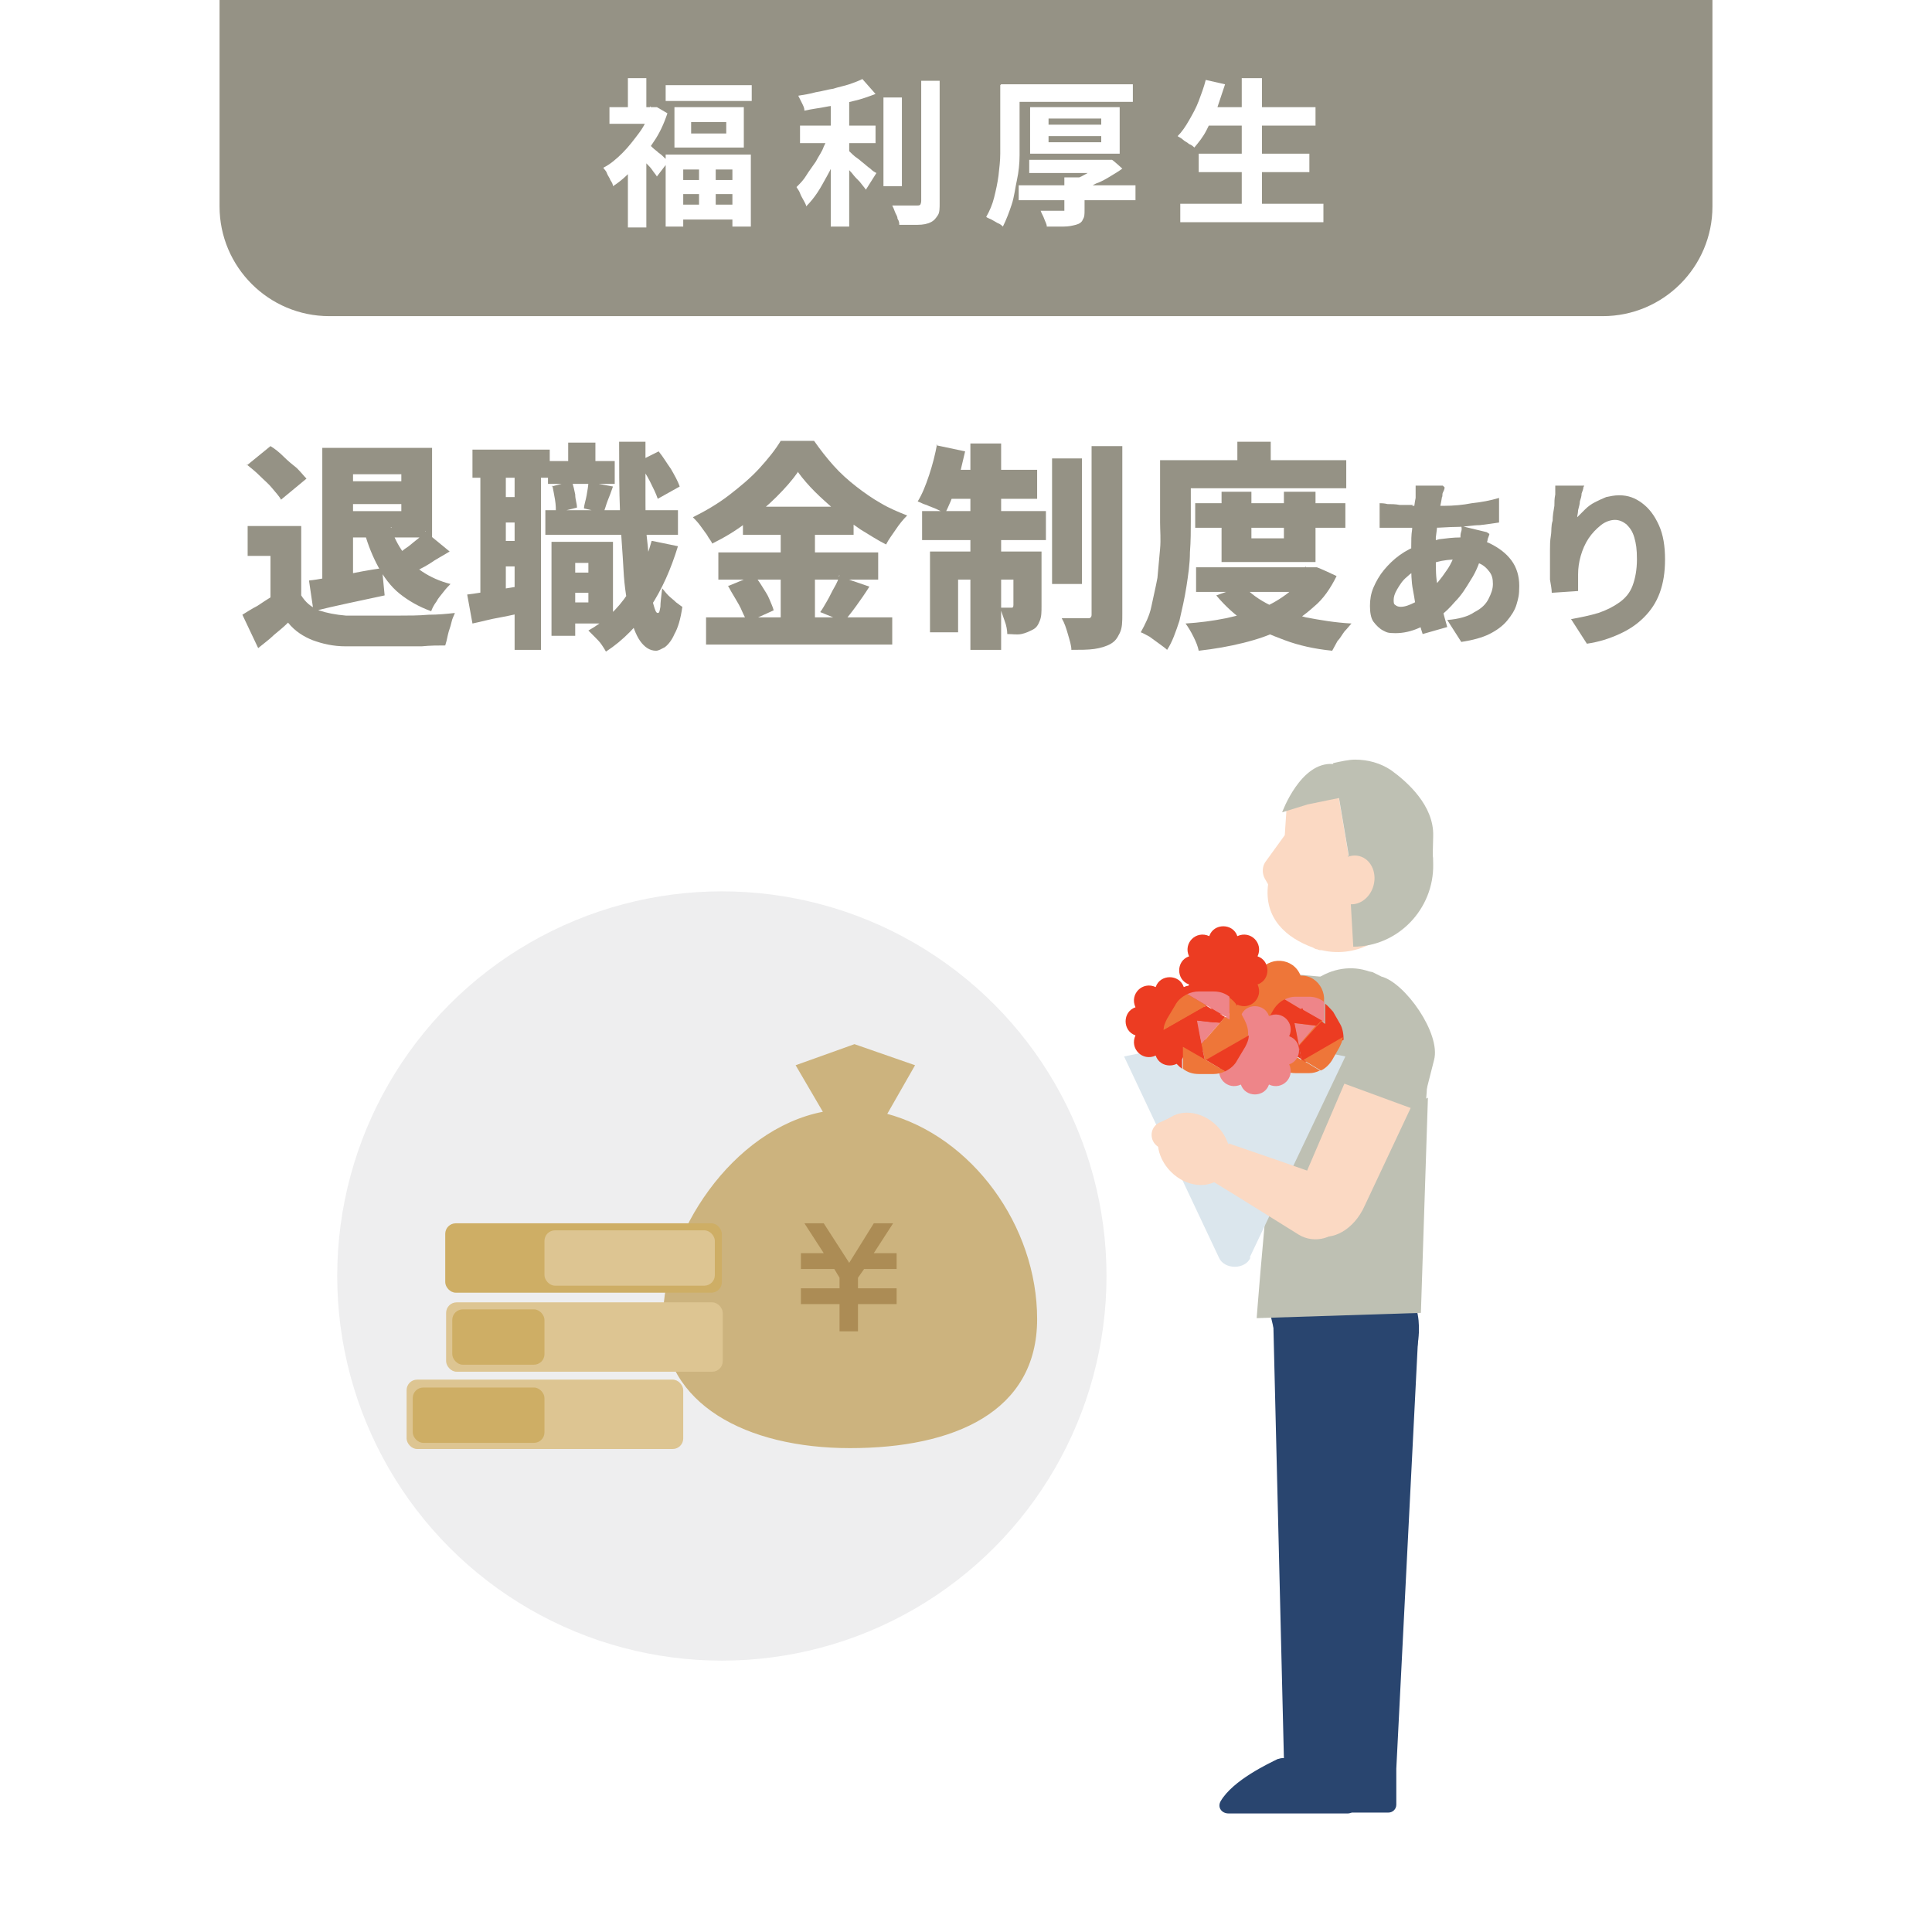 <?xml version="1.0" encoding="UTF-8"?>
<svg xmlns="http://www.w3.org/2000/svg" version="1.1" viewBox="0 0 220 220">
  <!-- Generator: Adobe Illustrator 29.2.1, SVG Export Plug-In . SVG Version: 2.1.0 Build 116)  -->
  <defs>
    <style>
      .st0 {
        fill: #eeeeef;
      }

      .st1 {
        fill: #bec0b3;
      }

      .st2 {
        fill: #ceae65;
      }

      .st3 {
        fill: #fff;
      }

      .st4 {
        fill: #fbd9c3;
      }

      .st5 {
        fill: #ec3c22;
      }

      .st6 {
        fill: #ee7639;
      }

      .st7 {
        fill: #dbe6ed;
      }

      .st8 {
        fill: #959285;
      }

      .st9 {
        fill: #ac8c55;
      }

      .st10 {
        fill: #29456f;
      }

      .st11 {
        fill: #ccb37e;
      }

      .st12 {
        fill: #ddc592;
      }

      .st13 {
        fill: #ee8589;
      }
    </style>
  </defs>
  <g id="_レイヤー_3" data-name="レイヤー_3">
    <rect class="st3" y="0" width="220" height="220"/>
  </g>
  <g id="_レイヤー_2" data-name="レイヤー_2">
    <g>
      <circle class="st0" cx="82.2" cy="145.3" r="43.8"/>
      <g>
        <g>
          <path class="st11" d="M101,126.9l3.2-5.6-6.9-2.4-6.7,2.4,3.1,5.3c-10.3,2-18.2,13.9-18.2,23.6s9.5,14.7,21.3,14.7,21.3-4.1,21.3-14.7-7.4-20.8-17.2-23.4Z"/>
          <polygon class="st9" points="101.7 139.3 99.5 139.3 96.7 143.8 93.8 139.3 91.6 139.3 93.8 142.7 91.2 142.7 91.2 144.5 95 144.5 95.6 145.5 95.6 146.7 91.2 146.7 91.2 148.5 95.6 148.5 95.6 151.6 97.7 151.6 97.7 148.5 102.1 148.5 102.1 146.7 97.7 146.7 97.7 145.5 98.4 144.5 102.1 144.5 102.1 142.7 99.5 142.7 101.7 139.3"/>
        </g>
        <g>
          <rect class="st2" x="50.7" y="139.3" width="31.5" height="7.9" rx="1.2" ry="1.2"/>
          <rect class="st12" x="62" y="140.1" width="19.4" height="6.3" rx="1.2" ry="1.2"/>
          <rect class="st12" x="50.7" y="148.2" width="31.5" height="7.9" rx="1.2" ry="1.2" transform="translate(133 304.4) rotate(180)"/>
          <rect class="st2" x="51.5" y="149" width="10.5" height="6.3" rx="1.2" ry="1.2" transform="translate(113.5 304.4) rotate(180)"/>
          <rect class="st12" x="46.2" y="157.2" width="31.5" height="7.9" rx="1.2" ry="1.2" transform="translate(124 322.2) rotate(180)"/>
          <rect class="st2" x="47" y="157.9" width="15" height="6.3" rx="1.2" ry="1.2" transform="translate(109 322.2) rotate(180)"/>
        </g>
      </g>
      <g>
        <path class="st1" d="M143.7,110.6l7.6.7c2,.6,3.4,2.3,3.5,4.2h0c.1,2.8-2.4,5.2-5.5,5.3l-6.1.3.5-10.5Z"/>
        <path class="st10" d="M161.3,149.1c.9,3.1-.4,8.7-3.5,9.5l-4.7,1.6-5.5,1.9-3.6-15.2,15.6-3.5,1.8,5.7Z"/>
        <path class="st10" d="M154.4,201.1h-.2s.2,4.4.2,4.4c0,.5-.4,1-.9,1h-13.6c-.8,0-1.3-.7-.9-1.4,1.4-2.4,5.5-4.3,6.5-4.8.1,0,.3-.1.5-.1h.2s-1.2-49.3-1.2-49.3l11.3.6-1.8,49.6Z"/>
        <path class="st1" d="M162.6,125l-.8,24.5-18.7.6s2.5-33.2,4.7-36.5h0c3-4.3,8.7-4.5,11.4-.3l.8,1.3c1.9,3,2.8,6.7,2.4,10.5Z"/>
        <path class="st4" d="M146.5,92c.9-3.1,3.2-4.4,5.3-5l1.8,10.6.3,5.2,2.5,4.5c-1.7,1-3.8,1.4-5.9.9-.2,0-.3,0-.5-.1h0c-.2,0-.3-.1-.5-.2-3-1.1-5.6-3.3-5.1-7.2l-.4-.7c-.3-.6-.3-1.4.2-2l2.1-2.9.2-3Z"/>
        <path class="st1" d="M153.6,97.5l-1.8-10.6c.9-.2,1.8-.4,2.5-.4,1.5,0,2.9.4,4.1,1.2,1.8,1.3,4.9,4,4.8,7.5s0,1.6,0,3.2c.1,5.1-4,9.4-9.1,9.4h0s-.3-5.2-.3-5.2l-.3-5.2Z"/>
        <ellipse class="st4" cx="154.1" cy="100.2" rx="2.8" ry="2.4" transform="translate(18.5 224.3) rotate(-75.5)"/>
        <path class="st1" d="M153.3,90.7l-4.4.9-2.9.9s2.1-5.8,5.8-5.5c3.7.3,1.5,3.7,1.5,3.7Z"/>
        <path class="st4" d="M149.8,140.6h0c1.9.8,4.4-.6,5.6-3.3l7.1-15.1c.9-2-6.1-6.5-7.4-3.5l-6.6,15.4c-1.2,2.8-.6,5.7,1.3,6.5Z"/>
        <path class="st1" d="M152,123l2.9-7.1c1.2-1.7-.4-5.7,1.4-5.2l1,.5c2.7.7,6.8,6.5,6,9.5l-1.5,5.9-9.8-3.6Z"/>
        <path class="st10" d="M159,205.5v-4.1c0,0,2.5-49.4,2.5-49.4l-9.7,2.5-.6,46c-.1,0-.3,0-.4.1-.9.5-4.8,2.3-6.1,4.5-.4.6.1,1.4.8,1.3h12.6c.5,0,.9-.4.9-.9Z"/>
        <g>
          <path class="st7" d="M142.3,143.2l10.9-22.9h0c-8.3-1.8-17-1.8-25.2,0h0s10.8,22.9,10.8,22.9c.6,1.4,3,1.4,3.6,0Z"/>
          <g>
            <path class="st6" d="M142.8,119.1h0s0,0,0,0c.8,2.1,3.7,2.3,4.8.3h0s0,0,0,0c2.2.4,3.9-2.1,2.6-4h0s0,0,0,0c1.4-1.7.1-4.4-2.1-4.3h0s0,0,0,0c-.8-2.1-3.7-2.3-4.8-.3h0s0,0,0,0c-2.2-.4-3.9,2.1-2.6,4h0s0,0,0,0c-1.4,1.7-.1,4.4,2.1,4.3Z"/>
            <g>
              <polygon class="st13" points="147.4 116.5 149.8 116.8 147.9 119 147.4 116.5"/>
              <path class="st5" d="M148.2,120.7l-.3-1.6,2-2.2h0l.6-.6.4.3v2.9s0-2.9,0-2.9h0v-2.3c.3.2.6.6.9.9l.8,1.4c.3.5.4,1.2.4,1.8l-4.5,2.6h-.1Z"/>
              <path class="st5" d="M143.8,117.6c0-.4.2-.8.4-1.2l.8-1.4c.3-.5.8-1,1.3-1.2l2,1.2-4.5,2.6Z"/>
              <path class="st13" d="M150.4,116.2l-2.1-1.2h0s0,0,0,0l-2-1.2c.4-.2.8-.3,1.2-.3h1.6c.6,0,1.2.2,1.7.6v2.3s-.4-.3-.4-.3"/>
              <path class="st5" d="M148.4,115l2.1,1.2-.6.6-2.5-.3h0s0,0,0,0l-1.2-.2,1.2.2.5,2.5h0l.3,1.6-2.4-1.4v-2.9s0,2.9,0,2.9h0s0,0,0,0v2.3c-.3-.2-.6-.6-.8-.9l-.8-1.4c-.3-.5-.4-1.2-.4-1.8l4.5-2.6Z"/>
              <path class="st6" d="M152.9,118.1c0,.4-.2.8-.4,1.2l-.8,1.4c-.3.5-.8,1-1.3,1.2l-2-1.2,4.5-2.6Z"/>
              <path class="st6" d="M148.2,120.7v.2s0-.2,0-.2h.1c0,0,0,0,0,0h0s2,1.2,2,1.2c-.4.2-.8.3-1.2.3h-1.6c-.6,0-1.2-.2-1.7-.6v-2.3s2.4,1.4,2.4,1.4Z"/>
            </g>
            <path class="st5" d="M137.7,106.6h0s0,0,0,0c-1.5-.7-3,.8-2.3,2.3h0s0,0,0,0c-1.5.5-1.5,2.7,0,3.2h0,0c-.7,1.5.8,3,2.3,2.3h0s0,0,0,0c.5,1.5,2.7,1.5,3.2,0h0s0,0,0,0c1.5.7,3-.8,2.3-2.3h0s0,0,0,0c1.5-.5,1.5-2.7,0-3.2h0,0c.7-1.5-.8-3-2.3-2.3h0s0,0,0,0c-.5-1.5-2.7-1.5-3.2,0Z"/>
            <path class="st13" d="M141.3,115.7h0s0,0,0,0c-1.5-.7-3,.8-2.3,2.3h0s0,0,0,0c-1.5.5-1.5,2.7,0,3.2h0,0c-.7,1.5.8,3,2.3,2.3h0s0,0,0,0c.5,1.5,2.7,1.5,3.2,0h0s0,0,0,0c1.5.7,3-.8,2.3-2.3h0s0,0,0,0c1.5-.5,1.5-2.7,0-3.2h0,0c.7-1.5-.8-3-2.3-2.3h0s0,0,0,0c-.5-1.5-2.7-1.5-3.2,0Z"/>
            <path class="st5" d="M131.6,112.4h0s0,0,0,0c-1.5-.7-3,.8-2.3,2.3h0s0,0,0,0c-1.5.5-1.5,2.7,0,3.2h0,0c-.7,1.5.8,3,2.3,2.3h0s0,0,0,0c.5,1.5,2.7,1.5,3.2,0h0s0,0,0,0c1.5.7,3-.8,2.3-2.3h0s0,0,0,0c1.5-.5,1.5-2.7,0-3.2h0,0c.7-1.5-.8-3-2.3-2.3h0s0,0,0,0c-.5-1.5-2.7-1.5-3.2,0Z"/>
            <g>
              <polygon class="st13" points="136.3 116.2 138.9 116.5 136.8 118.9 136.3 116.2"/>
              <path class="st6" d="M137.2,120.7l-.4-1.8,2.1-2.4h0l.6-.7.5.3v3.1s0-3.1,0-3.1h0v-2.5c.4.3.7.6.9,1l.8,1.5c.3.6.5,1.2.4,1.9l-4.9,2.8h-.1Z"/>
              <path class="st6" d="M132.5,117.3c0-.5.2-.9.4-1.3l.9-1.5c.3-.6.8-1,1.4-1.3l2.2,1.3-4.9,2.8Z"/>
              <path class="st13" d="M139.6,115.8l-2.2-1.3h0s0,0,0,0l-2.2-1.3c.4-.2.9-.3,1.3-.3h1.7c.7,0,1.3.2,1.8.6v2.5s-.5-.3-.5-.3"/>
              <path class="st5" d="M137.3,114.5l2.2,1.3-.6.7-2.7-.3h0s0,0,0,0l-1.3-.2,1.3.2.6,2.7h0l.4,1.8-2.6-1.5v-3.1s0,3.1,0,3.1h0s0,0,0,0v2.5c-.4-.3-.7-.6-.9-1l-.8-1.5c-.3-.6-.5-1.2-.4-1.9l4.9-2.8Z"/>
              <path class="st5" d="M142.2,117.9c0,.5-.2.9-.4,1.3l-.9,1.5c-.3.6-.8,1-1.4,1.3l-2.2-1.3,4.9-2.8Z"/>
              <path class="st6" d="M137.2,120.7v.2s0-.2,0-.2h.1c0,0,0,0,0,0h0s2.2,1.3,2.2,1.3c-.4.2-.9.3-1.3.3h-1.7c-.7,0-1.3-.2-1.8-.6v-2.5s2.6,1.5,2.6,1.5Z"/>
            </g>
          </g>
        </g>
        <path class="st4" d="M139.9,130.2c4.6,1.6,7.4,2.5,11.1,3.9,2,.7,3,3,2.1,5,0,0,0,0,0,0-.9,1.9-3.4,2.6-5.2,1.5-3.4-2.1-5.9-3.7-10-6.2,1-1.6,1.4-2.4,2-4.2Z"/>
        <g>
          <ellipse class="st4" cx="136" cy="130.8" rx="3.7" ry="4.5" transform="translate(-52.7 134.5) rotate(-45)"/>
          <path class="st4" d="M133.4,127.2l-1.3.6c-1.2.5-1.3,2.1-.2,2.8h0s1.5-3.3,1.5-3.3Z"/>
        </g>
      </g>
    </g>
  </g>
  <g id="_レイヤー_1" data-name="レイヤー_1">
    <path class="st8" d="M182.5,36H37.5c-6.9,0-12.5-5.6-12.5-12.5h0V0h170v23.5h0c0,6.9-5.6,12.5-12.5,12.5Z"/>
    <g>
      <path class="st3" d="M74,12.2h.8c0,0,1.2.7,1.2.7-.4,1.2-.9,2.3-1.6,3.3-.7,1.1-1.4,2-2.2,2.9s-1.6,1.6-2.4,2.1c0-.2-.1-.4-.3-.7-.1-.3-.3-.5-.4-.8s-.3-.4-.4-.6c.8-.4,1.5-1,2.2-1.7.7-.7,1.3-1.5,1.9-2.3s1-1.7,1.3-2.6v-.4ZM69.4,12.2h5.4v1.9h-5.4v-1.9ZM71.5,8.9h2.1v4.2h-2.1v-4.2ZM71.5,18.4l2.1-2.5v10h-2.1v-7.4ZM73.8,16.4c.1,0,.3.2.5.4.2.2.5.4.7.6.3.2.5.4.7.6.2.2.4.3.4.4l-1.3,1.7c-.1-.2-.3-.4-.5-.7s-.4-.5-.7-.8c-.2-.3-.4-.5-.7-.7-.2-.2-.4-.4-.6-.6l1.2-1ZM75.8,9.7h9.8v1.8h-9.8v-1.8ZM75.9,17.6h9.6v8.2h-2.1v-6.5h-5.6v6.5h-2v-8.2ZM76.8,12.2h7.9v4.6h-7.9v-4.6ZM77,20.5h7.5v1.6h-7.5v-1.6ZM77,23.3h7.5v1.7h-7.5v-1.7ZM78.7,13.9v1.3h4v-1.3h-4ZM79.6,18.6h1.9v6h-1.9v-6Z"/>
      <path class="st3" d="M94.5,15.2l1.5.6c-.2.7-.5,1.4-.8,2.1s-.6,1.4-1,2.1c-.4.7-.7,1.3-1.1,1.9-.4.6-.8,1.1-1.3,1.6,0-.2-.2-.5-.3-.7s-.3-.5-.4-.8c-.1-.3-.3-.5-.4-.7.4-.4.8-.8,1.1-1.3s.7-1,1.1-1.6c.3-.6.7-1.1.9-1.7.3-.6.5-1.1.7-1.7ZM98.2,9l1.5,1.7c-.8.3-1.6.6-2.5.8-.9.2-1.9.5-2.8.6-1,.2-1.9.3-2.8.5,0-.3-.1-.5-.3-.9s-.3-.6-.4-.8c.6-.1,1.3-.2,2-.4.7-.1,1.3-.3,2-.4.6-.2,1.2-.3,1.8-.5.6-.2,1.1-.4,1.5-.6ZM91.1,14.3h8.6v2h-8.6v-2ZM94.6,10.7h2.1v15.1h-2.1v-15.1ZM96.4,17c.2.1.4.3.7.6.3.3.7.5,1,.8.4.3.7.6,1,.8.3.3.5.4.7.5l-1.2,1.9c-.2-.3-.4-.5-.7-.9-.3-.3-.6-.6-.9-1-.3-.3-.6-.7-.9-.9-.3-.3-.6-.5-.8-.7l1.1-1.1ZM100.6,11.1h2.1v10.1h-2.1v-10.1ZM104.9,9.2h2.1v13.9c0,.6,0,1.1-.2,1.4-.2.3-.4.6-.8.8-.4.2-.9.3-1.5.3-.6,0-1.3,0-2.1,0,0-.2,0-.4-.2-.7,0-.3-.2-.5-.3-.8-.1-.3-.2-.5-.3-.7.6,0,1.1,0,1.7,0,.5,0,.9,0,1.1,0,.2,0,.3,0,.4-.1,0,0,.1-.2.1-.4v-13.9Z"/>
      <path class="st3" d="M114,9.6h2.1v5.5c0,.8,0,1.6,0,2.6,0,.9-.1,1.9-.3,2.8s-.3,1.9-.6,2.8c-.3.9-.6,1.7-1,2.5-.1-.1-.3-.3-.6-.4-.2-.1-.5-.3-.7-.4s-.5-.2-.6-.3c.4-.7.7-1.4.9-2.2.2-.8.4-1.7.5-2.5.1-.9.2-1.7.2-2.5s0-1.6,0-2.3v-5.5ZM115.2,9.6h13.8v2h-13.8v-2ZM116,21.1h13.3v1.7h-13.3v-1.7ZM117.2,18.2h8.7v1.5h-8.7v-1.5ZM117.3,12.2h10.2v5.3h-10.2v-5.3ZM121.4,20.2h2.1v3.7c0,.5,0,.8-.2,1.1-.1.3-.4.5-.8.6-.4.1-.8.2-1.4.2s-1.2,0-1.9,0c0-.3-.2-.6-.3-.9s-.3-.6-.4-.9c.3,0,.7,0,1,0,.3,0,.6,0,.9,0,.3,0,.5,0,.5,0,.2,0,.3,0,.3,0,0,0,0-.1,0-.2v-3.6ZM119.4,13.5v.7h6v-.7h-6ZM119.4,15.5v.7h6v-.7h-6ZM125.6,18.2h1c0-.1,1.2,1,1.2,1-.4.3-.9.6-1.4.9-.5.3-1,.6-1.6.8-.5.3-1.1.5-1.6.7-.1-.2-.3-.4-.5-.6-.2-.2-.4-.4-.5-.5.4-.2.8-.3,1.3-.6.4-.2.8-.5,1.2-.7.4-.2.7-.5.9-.6v-.4Z"/>
      <path class="st3" d="M137.3,9.1l2.2.5c-.3.9-.6,1.8-.9,2.7-.4.9-.8,1.7-1.2,2.5-.4.8-.9,1.4-1.4,2-.1-.1-.3-.3-.6-.4-.2-.2-.5-.3-.7-.5s-.5-.3-.6-.4c.5-.5.9-1.1,1.3-1.8.4-.7.8-1.4,1.1-2.2.3-.8.6-1.6.8-2.4ZM134.4,23.2h16.3v2.1h-16.3v-2.1ZM136.5,17.5h12.6v2.1h-12.6v-2.1ZM137.3,12.2h12.5v2.1h-12.5v-2.1ZM141.4,8.9h2.3v15.3h-2.3v-15.3Z"/>
    </g>
    <g>
      <path class="st8" d="M34.3,67.8c.5.8,1.1,1.3,2,1.7.9.3,1.9.5,3.1.6.8,0,1.7,0,2.7,0,1,0,2.1,0,3.3,0,1.1,0,2.3,0,3.4-.1,1.1,0,2.1-.1,3-.2-.1.3-.3.6-.4,1.1s-.3.9-.4,1.4c-.1.5-.2.9-.3,1.2-.8,0-1.7,0-2.7.1-1,0-2,0-3,0-1,0-2,0-3,0-1,0-1.8,0-2.6,0-1.5,0-2.7-.3-3.8-.7-1-.4-2-1-2.8-2-.5.5-1,.9-1.6,1.4-.5.5-1.2,1-1.8,1.5l-1.8-3.8c.5-.3,1.1-.7,1.7-1,.6-.4,1.2-.8,1.7-1.1h3.3ZM28.1,53l2.7-2.2c.5.3,1,.7,1.5,1.2s1,.9,1.5,1.3c.5.5.8.9,1.1,1.2l-2.9,2.4c-.2-.4-.6-.8-1-1.3-.4-.5-.9-.9-1.4-1.4-.5-.5-1-.9-1.5-1.3ZM34.3,60v9.4h-3.5v-6.1h-2.6v-3.4h6.1ZM35.2,66.1c1.1-.1,2.3-.4,3.8-.6,1.5-.3,3-.6,4.5-.8l.3,3.1c-1.4.3-2.8.6-4.2.9-1.4.3-2.7.6-3.9.9l-.5-3.4ZM36.7,51h3.5v16h-3.5v-16ZM38.9,51h10.3v10.2h-10.5v-3h7v-4.2h-6.8v-3ZM38.8,54.8h8v2.6h-8v-2.6ZM44.5,60c.3,1.1.8,2,1.4,2.9.6.9,1.3,1.6,2.2,2.2.9.6,2,1.1,3.2,1.4-.2.2-.5.5-.8.9-.3.4-.6.7-.8,1.1-.3.4-.5.8-.6,1.1-1.4-.5-2.6-1.2-3.6-2-1-.8-1.8-1.9-2.4-3s-1.2-2.5-1.6-4l3.1-.5ZM48.4,60.5l2.8,2.3c-.8.5-1.6.9-2.3,1.4-.8.5-1.5.8-2.1,1.1l-2-1.9c.4-.2.8-.5,1.3-.9.5-.3.9-.7,1.3-1s.8-.7,1.1-1Z"/>
      <path class="st8" d="M53.2,67.7c.9-.1,2-.3,3.2-.5,1.2-.2,2.5-.4,3.8-.6l.2,3c-1.1.2-2.3.5-3.4.7-1.2.2-2.2.5-3.2.7l-.6-3.3ZM53.8,51.2h8.8v3.2h-8.8v-3.2ZM54.7,52.9h2.9v15.5h-2.9v-15.5ZM56.1,56.6h4.3v2.9h-4.3v-2.9ZM56.1,61.6h4.3v2.9h-4.3v-2.9ZM58.6,52.9h3v21.1h-3v-21.1ZM62.1,58.1h15.1v2.8h-15.1v-2.8ZM62.4,52.5h7.6v2.6h-7.6v-2.6ZM62.8,61.7h2.7v10.7h-2.7v-10.7ZM62.8,55.4l2.3-.6c.2.5.3,1,.4,1.5,0,.6.2,1,.2,1.5l-2.4.6c0-.4,0-.9-.1-1.5s-.2-1.1-.3-1.6ZM64.1,65.2h4.2v2.3h-4.2v-2.3ZM64.7,50.4h3.1v3.8h-3.1v-3.8ZM64.9,61.7h4.9v9.3h-4.9v-2.4h2.1v-4.5h-2.1v-2.5ZM67.1,54.9l2.7.5c-.2.6-.4,1.1-.6,1.6-.2.5-.3,1-.5,1.4l-2.2-.5c0-.4.2-.9.3-1.5.1-.6.2-1.1.2-1.5ZM74.3,61.6l2.9.6c-.8,2.6-1.8,4.9-3.2,7-1.4,2-3,3.7-5,5-.1-.2-.3-.5-.5-.8-.2-.3-.5-.6-.8-.9-.3-.3-.5-.5-.7-.7,1.8-1,3.3-2.4,4.5-4.2,1.2-1.8,2.1-3.8,2.7-6ZM70.3,50.3h3.2c0,2,0,4,0,6,0,1.9,0,3.7.2,5.3s.2,3.1.3,4.3.2,2.2.4,2.9.3,1,.5,1,.2-.2.3-.7c0-.5.1-1.2.2-2.1.2.2.4.5.7.8.3.3.6.5.9.8.3.2.5.4.7.5-.2,1.4-.5,2.4-.9,3.1-.3.7-.7,1.2-1.1,1.5-.4.2-.7.4-1,.4-.7,0-1.3-.4-1.8-1.1-.5-.7-.9-1.8-1.2-3.1s-.6-3-.7-5-.3-4.1-.4-6.6-.1-5.1-.1-8ZM72.6,52.6l2.4-1.2c.5.6.9,1.3,1.4,2,.4.7.8,1.4,1,2l-2.5,1.4c-.2-.6-.5-1.2-.9-2s-.9-1.5-1.3-2.1Z"/>
      <path class="st8" d="M90.9,53.7c-.7,1-1.5,1.9-2.5,2.9-1,1-2.1,1.9-3.4,2.9s-2.5,1.7-3.9,2.4c-.1-.3-.4-.6-.6-1-.3-.4-.5-.7-.8-1.1-.3-.4-.6-.7-.8-.9,1.4-.7,2.8-1.5,4.1-2.5s2.5-2,3.5-3.1c1-1.1,1.8-2.1,2.4-3.1h3.8c.7,1,1.4,1.9,2.2,2.8.8.9,1.7,1.7,2.6,2.4.9.7,1.9,1.4,2.8,1.9,1,.6,2,1,3,1.4-.5.5-.9,1-1.3,1.6s-.8,1.1-1.1,1.7c-1-.5-1.9-1.1-2.9-1.7-1-.7-1.9-1.3-2.8-2.1s-1.7-1.5-2.4-2.2-1.4-1.5-1.9-2.2ZM80.4,70.3h21.2v3.1h-21.2v-3.1ZM81.8,62.9h18.2v3.1h-18.2v-3.1ZM83,66.7l2.9-1.2c.3.4.6.8.9,1.3.3.5.6.9.8,1.4.2.5.4.9.5,1.3l-3.1,1.4c0-.4-.3-.8-.5-1.3-.2-.5-.5-1-.8-1.5s-.6-1-.8-1.4ZM84.6,57.7h12.6v3.2h-12.6v-3.2ZM88.9,59h3.9v12.8h-3.9v-12.8ZM95.5,65.6l3.5,1.2c-.5.8-1,1.5-1.5,2.2-.5.7-1,1.3-1.4,1.8l-2.7-1.1c.3-.4.5-.8.8-1.3.3-.5.5-1,.8-1.5s.5-1,.6-1.4Z"/>
      <path class="st8" d="M106.6,50.7l3.3.7c-.3,1.3-.6,2.6-1,3.9s-.9,2.4-1.3,3.2c-.2-.2-.5-.3-.9-.5-.4-.2-.8-.3-1.2-.5-.4-.1-.7-.3-1-.4.5-.8.9-1.8,1.3-3,.4-1.2.7-2.4.9-3.5ZM105,58.2h14.1v3.3h-14.1v-3.3ZM105.9,62.8h10.8v3.2h-7.6v6h-3.2v-9.2ZM107.7,53.5h10.4v3.3h-11l.7-3.3ZM110.5,50.5h3.5v23.5h-3.5v-23.5ZM115.4,62.8h3.2v6.2c0,.7,0,1.2-.2,1.7s-.4.8-.8,1c-.4.2-.8.4-1.3.5s-1,0-1.6,0c0-.4-.1-1-.3-1.5-.2-.6-.4-1.1-.5-1.5.2,0,.5,0,.7,0h.5c.2,0,.3,0,.3-.3v-6.1ZM119.8,52.2h3.4v14.3h-3.4v-14.3ZM124.3,50.8h3.5v19.1c0,.9,0,1.6-.3,2.2s-.5.9-1,1.2c-.5.3-1.2.5-1.9.6s-1.6.1-2.6.1c0-.5-.2-1.1-.4-1.8-.2-.7-.4-1.3-.7-1.8.6,0,1.2,0,1.7,0,.6,0,.9,0,1.2,0s.3,0,.4-.1.1-.2.1-.4v-19.1Z"/>
      <path class="st8" d="M132.1,52.4h3.5v7c0,1,0,2.2-.1,3.5,0,1.3-.2,2.6-.4,3.9s-.5,2.6-.8,3.9c-.4,1.2-.8,2.4-1.4,3.3-.2-.2-.5-.4-.9-.7s-.7-.5-1.1-.8c-.4-.2-.7-.4-1-.5.5-.9,1-1.9,1.2-2.9s.5-2.2.7-3.3c.1-1.1.2-2.2.3-3.3s0-2.1,0-3v-7ZM133.8,52.4h19.5v3.2h-19.5v-3.2ZM148.6,64.6h1.3c0-.1,2.3,1,2.3,1-.7,1.4-1.5,2.6-2.6,3.5-1.1,1-2.3,1.8-3.6,2.5s-2.8,1.2-4.4,1.6c-1.6.4-3.3.7-5.1.9-.1-.5-.3-1-.6-1.6-.3-.6-.6-1.1-.9-1.5,1.6-.1,3.1-.3,4.6-.6,1.4-.3,2.8-.7,4-1.1,1.2-.5,2.2-1.1,3.1-1.8.9-.7,1.5-1.5,2-2.5v-.5ZM136.1,57.3h17.1v2.8h-17.1v-2.8ZM136.2,64.6h13.4v2.8h-13.4v-2.8ZM141.7,66.8c.7.8,1.7,1.5,2.9,2.1,1.2.6,2.6,1,4.1,1.4,1.6.3,3.3.6,5.2.7-.2.2-.5.6-.8.9-.3.4-.5.8-.8,1.1-.2.4-.4.7-.6,1.1-2-.2-3.8-.6-5.4-1.2s-3.1-1.2-4.4-2c-1.3-.9-2.4-1.9-3.4-3.1l3.1-1.1ZM139.1,56h3.4v5.3h3.7v-5.3h3.6v8h-10.7v-8ZM140.9,50.3h3.8v4h-3.8v-4Z"/>
      <path class="st8" d="M169.6,60.8c0,.1-.1.3-.2.6,0,.3-.2.5-.3.8,0,.3-.2.5-.2.6-.4,1.2-.8,2.3-1.4,3.2-.6,1-1.1,1.8-1.8,2.5-.6.7-1.2,1.3-1.8,1.7-.7.5-1.4.9-2.3,1.3-.9.4-1.8.6-2.7.6s-1-.1-1.4-.3c-.4-.2-.8-.6-1.1-1s-.4-1.1-.4-1.8.1-1.4.4-2.1c.3-.7.7-1.4,1.2-2,.5-.6,1.1-1.2,1.8-1.7.7-.5,1.5-.9,2.3-1.2.7-.2,1.4-.4,2.2-.6.8-.1,1.6-.2,2.4-.2,1.2,0,2.4.2,3.4.7s1.8,1.1,2.4,1.9c.6.8.9,1.8.9,2.9s-.1,1.4-.3,2.1c-.2.7-.6,1.3-1.1,1.9-.5.6-1.2,1.1-2,1.5s-1.9.7-3.2.9l-1.6-2.5c1.3-.1,2.4-.4,3.1-.9.8-.4,1.3-.9,1.6-1.5s.5-1.1.5-1.7-.1-1-.4-1.4c-.3-.4-.7-.8-1.3-1-.6-.3-1.3-.4-2.2-.4s-1.8.1-2.5.3-1.3.4-1.8.6c-.6.3-1.2.7-1.6,1.1-.5.4-.8.9-1.1,1.4-.3.5-.4.9-.4,1.2s0,.5.2.6c.1.1.3.2.6.2.5,0,1-.2,1.6-.5s1.2-.8,1.8-1.4c.6-.6,1.2-1.3,1.8-2.2.6-.8,1-1.9,1.4-3.1,0-.2.1-.4.2-.6,0-.3,0-.5.1-.8s0-.5,0-.6l2.9.7ZM160.8,57.6c1.3,0,2.5,0,3.6,0,1.1,0,2.2-.1,3.2-.3,1-.1,2.1-.3,3.1-.6v2.8c-.6.1-1.4.2-2.2.3-.8,0-1.7.2-2.6.2-.9,0-1.8.1-2.7.1s-1.7,0-2.5,0-.8,0-1.2,0c-.4,0-.9,0-1.3,0-.4,0-.8,0-1.1,0v-2.8c.2,0,.5,0,.9.1.4,0,.9,0,1.4.1.5,0,1,0,1.5,0ZM164.5,55.5c0,.2-.1.4-.2.6s0,.4-.1.5c-.1.7-.3,1.4-.4,2.2s-.2,1.6-.3,2.4c0,.8,0,1.6,0,2.4,0,1.2,0,2.2.2,3.1.1.9.3,1.7.5,2.5s.4,1.5.6,2.2l-2.8.8c-.2-.6-.4-1.3-.6-2.2-.2-.8-.3-1.8-.5-2.8s-.2-2-.2-3.1,0-1.3,0-1.9,0-1.3.1-1.9c0-.6.1-1.3.2-1.9,0-.6.1-1.2.2-1.7,0-.2,0-.4,0-.7,0-.2,0-.5,0-.7h3.1Z"/>
      <path class="st8" d="M180.3,55.5c0,.2-.1.4-.2.7,0,.3-.1.6-.2.9,0,.3-.1.6-.2,1,0,.3-.1.6-.1.8.3-.3.6-.6.9-.9.3-.3.7-.6,1.1-.8.4-.2.8-.4,1.3-.6.5-.1.9-.2,1.5-.2,1,0,1.8.3,2.6.9.8.6,1.4,1.4,1.9,2.5.5,1.1.7,2.4.7,3.9s-.2,2.7-.6,3.8-1,2-1.8,2.8c-.8.8-1.7,1.4-2.8,1.9-1.1.5-2.3.9-3.7,1.1l-1.8-2.8c1.1-.2,2.1-.4,3.1-.7.9-.3,1.7-.7,2.4-1.2s1.2-1.1,1.5-1.9.5-1.8.5-3-.1-1.8-.3-2.5c-.2-.7-.5-1.1-.9-1.5-.4-.3-.8-.5-1.3-.5s-1.1.2-1.6.6c-.5.4-1,.9-1.4,1.5s-.7,1.3-.9,2c-.2.7-.3,1.4-.3,2.1s0,.5,0,.8c0,.3,0,.7,0,1.1l-3,.2c0-.4-.1-.9-.2-1.5,0-.6,0-1.2,0-1.9s0-1,0-1.5c0-.5,0-1,.1-1.6s0-1.1.2-1.7c0-.6.1-1.1.2-1.7,0-.4,0-.8.1-1.3,0-.4,0-.8,0-1h3.3Z"/>
    </g>
  </g>
</svg>